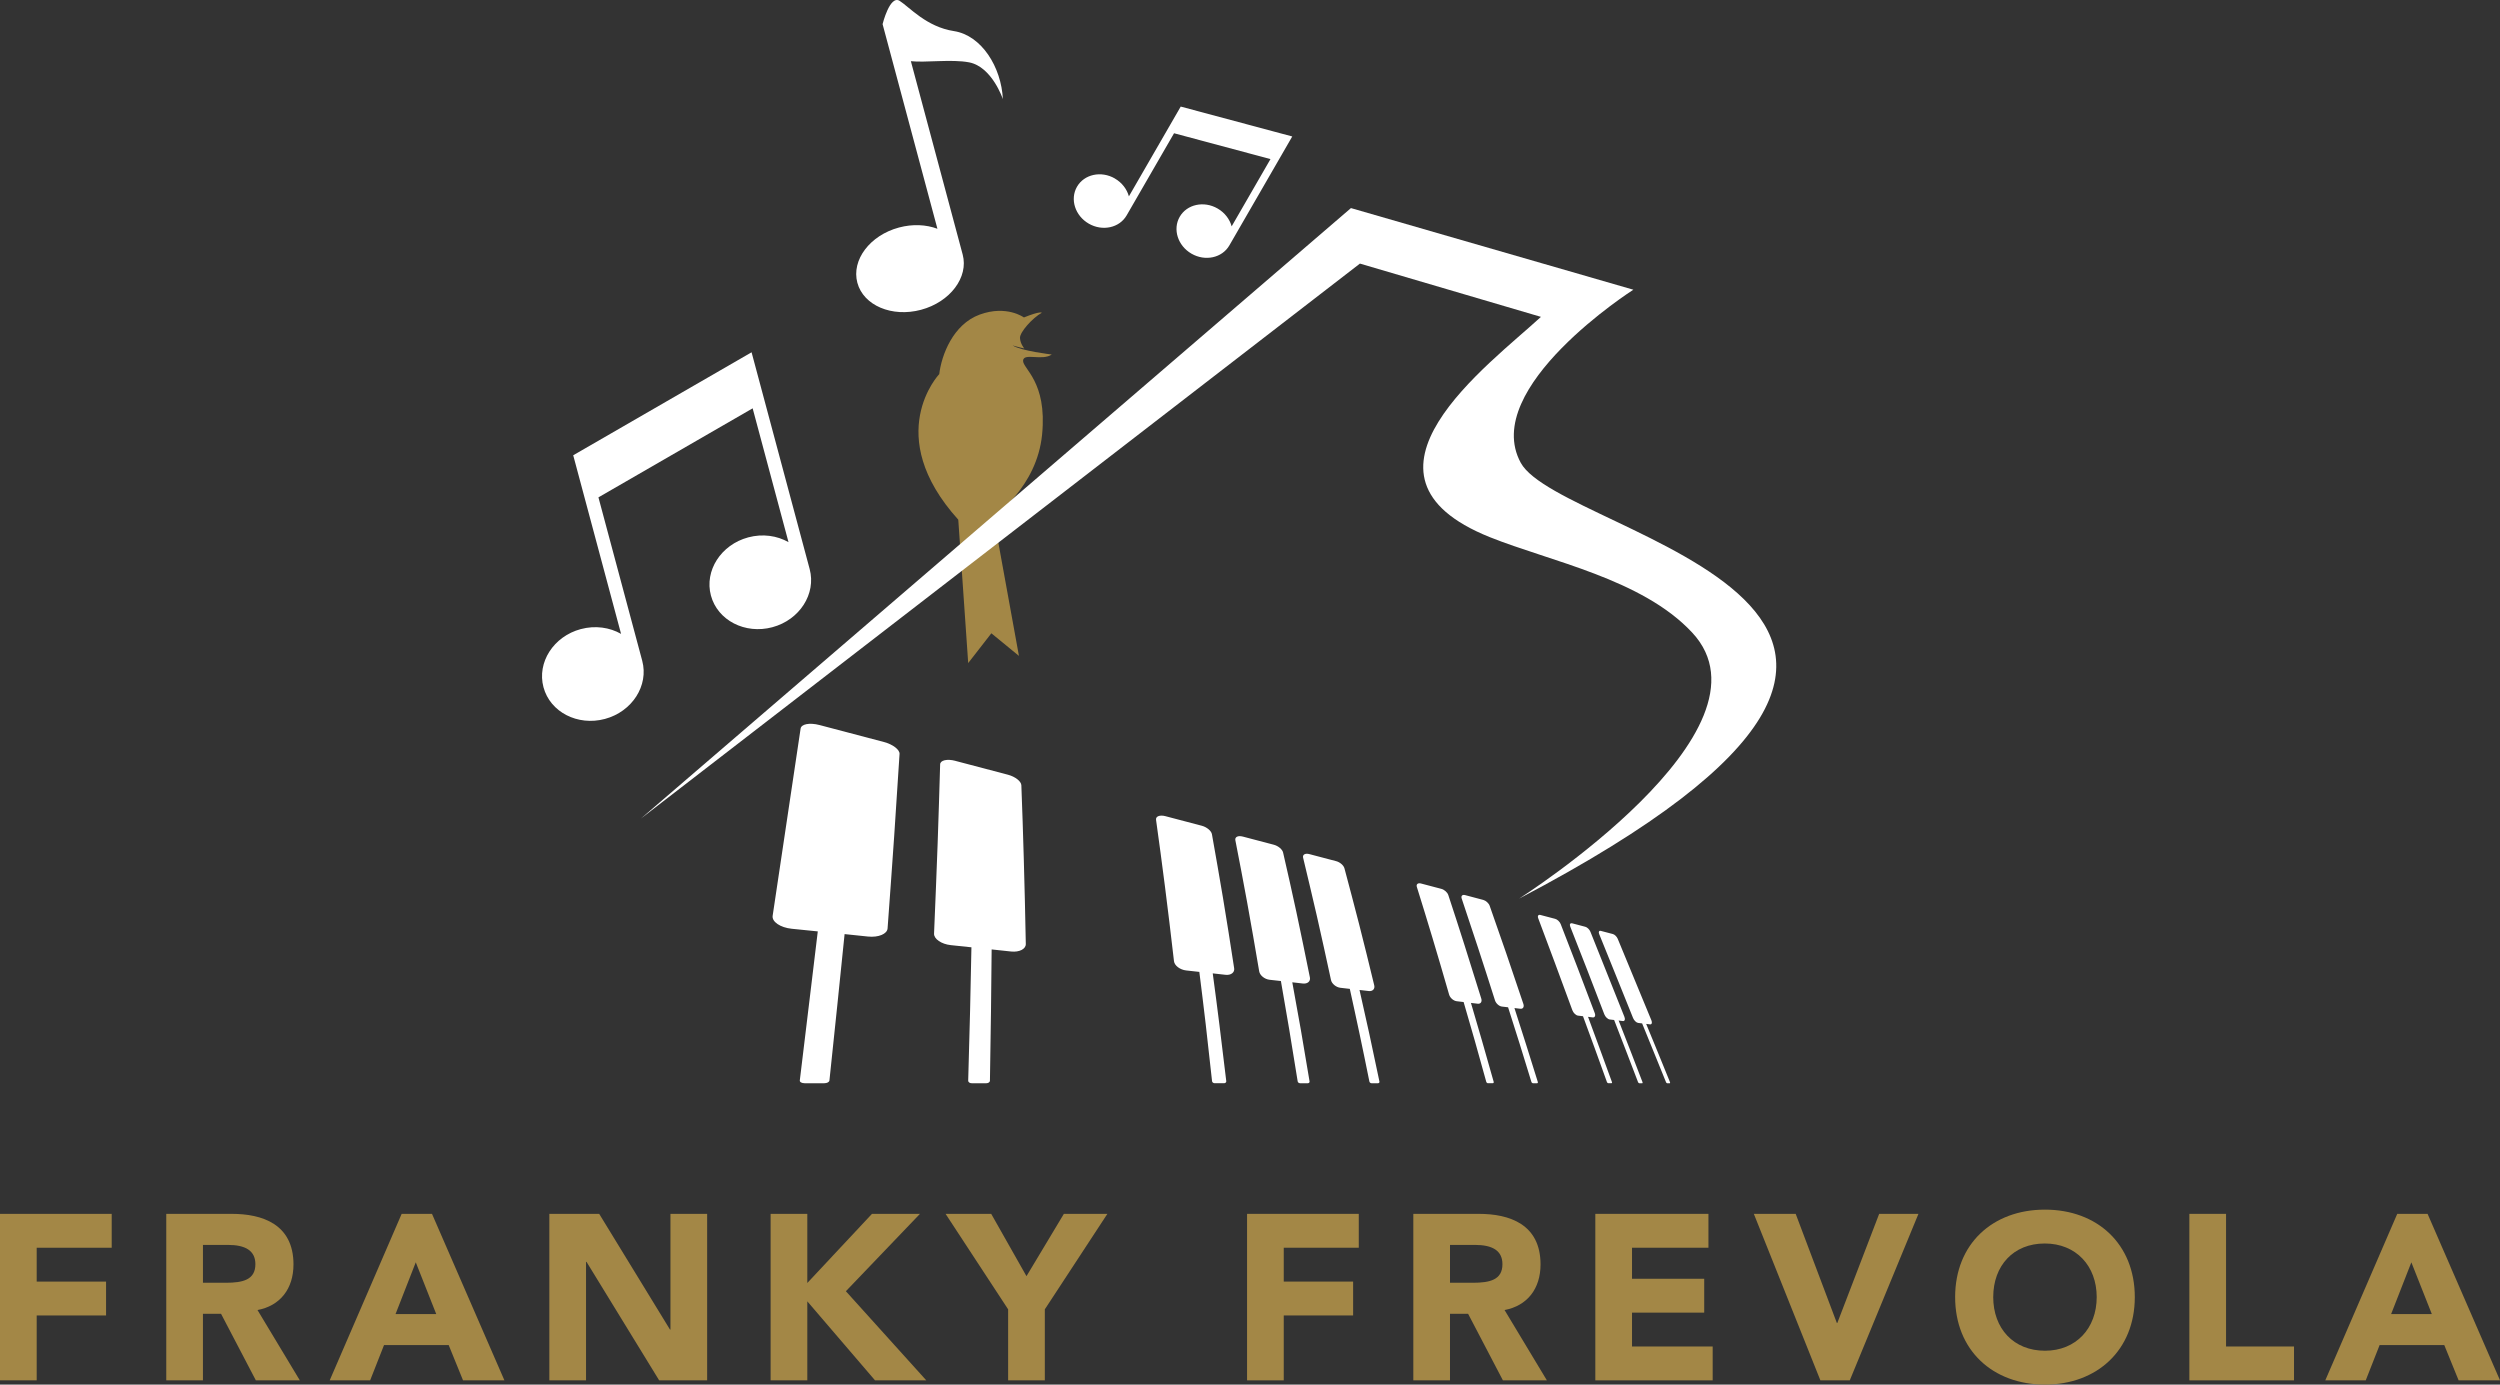 <?xml version="1.0" encoding="UTF-8"?> <svg xmlns="http://www.w3.org/2000/svg" viewBox="0 0 2126.17 1177.55"><rect x="0" y="0" width="2126.17" height="1177.55" fill="#333333" stroke="none"/><g id="Layer_1" data-name="Layer 1"></g><g id="Layer_2" data-name="Layer 2"><g id="Layer_1-2" data-name="Layer 1"><path d="M812.44,647.08c15.37,4.06,30.06,7.91,44.81,11.8,6.23,1.65,11.26,5.64,11.38,8.94,.77,20.31,1.49,41.43,2.09,63.38,.63,22.86,1.25,46.75,1.69,71.66,.07,4.23-5.42,7.12-12.54,6.37-5.63-.59-11.1-1.17-16.51-1.77-.15,17.25-.35,35.06-.56,53.33-.21,18.85-.52,38.34-.89,58.38-.02,1.2-1.45,2.1-3.11,2.1h-12.34c-1.74,0-3.08-.95-3.04-2.16,.54-20.37,1.12-40.15,1.6-59.31,.47-18.56,.79-36.64,1.15-54.15-5.63-.61-11.48-1.21-17.48-1.83-8.03-.83-14.5-5.27-14.31-9.79,1.12-26.65,2.18-52.18,3.05-76.58,.83-23.37,1.49-45.82,2.13-67.39,.1-3.5,5.96-4.83,12.89-3m178.74,47.08c10.39,2.73,20.64,5.43,30.89,8.13,4.22,1.11,8.12,4.35,8.62,7.17,3.08,17.35,6.26,35.34,9.37,53.93,3.23,19.31,6.38,39.38,9.55,60.18,.54,3.51-2.78,6.01-7.28,5.5-3.68-.42-7.28-.81-10.95-1.23,1.96,14.3,3.83,28.97,5.72,44,1.94,15.45,3.87,31.38,5.79,47.7,.11,.97-.78,1.73-1.89,1.73h-7.99c-1.11,0-2.1-.76-2.21-1.75-1.81-16.56-3.59-32.7-5.39-48.36-1.75-15.24-3.64-30.12-5.43-44.57-3.75-.41-7.35-.82-11.18-1.23-5.25-.57-9.95-4.14-10.38-7.86-2.53-22.03-5.09-43.21-7.68-63.55-2.48-19.58-5.05-38.5-7.58-56.72-.41-2.96,3.18-4.35,8.03-3.08Zm65.65,17.31c9.07,2.39,17.94,4.72,26.52,6.98,3.74,.99,7.25,3.95,7.86,6.6,3.73,16.26,7.55,33.06,11.26,50.4,3.84,17.96,7.64,36.61,11.55,55.87,.67,3.28-2.01,5.6-5.98,5.15-3.08-.35-6-.68-9-1.03,2.45,13.18,4.89,26.7,7.3,40.52,2.47,14.19,4.92,28.8,7.39,43.74,.15,.91-.56,1.58-1.43,1.58h-6.56c-1.11,0-1.98-.69-2.12-1.6-2.38-15.15-4.82-29.93-7.21-44.31-2.32-13.98-4.68-27.67-7.05-41.01-3.3-.38-6.45-.72-9.6-1.07-4.28-.48-8.28-3.72-8.86-7.15-3.44-20.3-6.82-39.9-10.26-58.75-3.32-18.19-6.7-35.78-10.02-52.78-.54-2.77,2.25-4.17,6.2-3.13Zm56.72,14.94c7.69,2.02,15.23,4.03,22.85,6.02,3.18,.83,6.33,3.56,7,6.07,4.1,15.31,8.25,31.09,12.43,47.36,4.31,16.79,8.56,34.22,12.91,52.17,.74,3.05-1.34,5.23-4.64,4.84-2.63-.31-5.25-.6-7.88-.91,2.77,12.23,5.59,24.76,8.38,37.55,2.85,13.1,5.7,26.56,8.55,40.32,.17,.82-.34,1.45-1.22,1.45h-5.54c-.79,0-1.62-.64-1.78-1.47-2.78-13.93-5.63-27.57-8.41-40.81-2.72-12.95-5.54-25.61-8.24-37.98-2.63-.29-5.18-.59-7.95-.91-3.68-.42-7.35-3.4-8.04-6.58-4.08-18.85-8.05-37.1-12.07-54.67-3.89-16.99-7.85-33.47-11.66-49.42-.62-2.59,1.78-3.97,5.31-3.04Zm94.95,25c5.82,1.53,11.63,3.08,17.38,4.58,2.49,.65,5.11,3.01,5.85,5.26,4.52,13.68,9.09,27.78,13.67,42.21,4.71,14.85,9.51,30.17,14.38,45.89,.82,2.64-.54,4.59-3.02,4.3-1.95-.23-3.83-.45-5.78-.67,3.11,10.61,6.31,21.47,9.49,32.5,3.25,11.28,6.5,22.82,9.84,34.57,.2,.7-.18,1.23-.81,1.23h-4.11c-.55,0-1.2-.54-1.4-1.25-3.28-11.88-6.52-23.56-9.75-34.95-3.17-11.17-6.35-22.12-9.49-32.85-1.95-.22-3.9-.46-5.85-.69-2.78-.32-5.69-2.87-6.48-5.62-4.72-16.4-9.39-32.36-14.02-47.78-4.51-15-8.98-29.6-13.42-43.78-.73-2.34,.89-3.64,3.52-2.95Zm37.54,9.88c5.26,1.39,10.39,2.75,15.44,4.09,2.21,.59,4.67,2.81,5.42,4.96,4.57,13.05,9.27,26.43,14,40.15,4.84,14.06,9.75,28.55,14.68,43.37,.83,2.5-.33,4.35-2.58,4.08-1.73-.21-3.38-.41-5.03-.6,3.19,9.97,6.47,20.16,9.75,30.5,3.34,10.56,6.67,21.32,10.12,32.29,.2,.65-.06,1.15-.61,1.15h-3.48c-.55,0-1.15-.5-1.36-1.16-3.4-11.08-6.72-21.97-10.06-32.63-3.27-10.44-6.54-20.73-9.76-30.8-1.8-.21-3.53-.42-5.33-.63-2.33-.27-4.98-2.64-5.81-5.26-4.88-15.43-9.74-30.46-14.52-45.06-4.65-14.19-9.26-28.07-13.79-41.55-.75-2.22,.55-3.53,2.9-2.91Zm64.13,16.91c4.23,1.11,8.31,2.2,12.47,3.28,1.8,.47,3.89,2.46,4.66,4.43,4.67,11.95,9.41,24.17,14.16,36.64,4.85,12.71,9.75,25.78,14.82,39.07,.86,2.25,.06,3.91-1.74,3.69-1.35-.17-2.7-.33-3.98-.5,3.26,8.89,6.61,17.94,9.97,27.09,3.42,9.32,6.88,18.77,10.37,28.38,.2,.55,0,1-.4,1h-2.77c-.39,0-.9-.45-1.1-1.02-3.45-9.69-6.92-19.24-10.34-28.64-3.36-9.23-6.71-18.36-10.01-27.32-1.43-.18-2.78-.33-4.2-.5-1.88-.22-4.01-2.32-4.86-4.63-5.09-13.78-10.04-27.29-14.92-40.44-4.76-12.85-9.49-25.44-14.12-37.75-.76-2.02,.12-3.28,1.98-2.79Zm27.01,7.1c3.74,.98,7.48,1.98,11.15,2.95,1.59,.42,3.51,2.33,4.26,4.2,4.61,11.51,9.3,23.24,14.06,35.16,4.87,12.18,9.86,24.6,14.88,37.27,.83,2.1,.23,3.72-1.34,3.52-1.2-.15-2.4-.29-3.6-.45,3.25,8.44,6.66,16.99,10.02,25.66,3.4,8.76,6.79,17.72,10.28,26.72,.22,.56,.1,.95-.22,.95h-2.53c-.4,0-.84-.42-1.05-.96-3.47-9.12-6.93-18.11-10.33-26.96-3.36-8.73-6.7-17.38-10-25.87-1.28-.16-2.48-.3-3.75-.44-1.65-.2-3.75-2.19-4.59-4.39-4.99-13.1-9.96-25.95-14.83-38.49-4.78-12.29-9.52-24.34-14.17-36.16-.76-1.93,.02-3.17,1.75-2.71Zm24.24,6.41c3.46,.91,6.86,1.8,10.32,2.7,1.46,.38,3.32,2.21,4.07,4.03,4.58,11.06,9.24,22.36,13.96,33.8,4.82,11.66,9.73,23.54,14.72,35.62,.83,2.02,.24,3.55-1.18,3.37-1.13-.14-2.18-.27-3.3-.41,3.29,8.02,6.67,16.13,10,24.35,3.36,8.29,6.79,16.72,10.27,25.23,.21,.51,.12,.89-.27,.89h-2.21c-.32,0-.7-.39-.91-.9-3.53-8.59-6.96-17.08-10.34-25.45-3.34-8.27-6.65-16.46-9.99-24.54-1.13-.15-2.25-.27-3.38-.41-1.5-.18-3.46-2.05-4.31-4.14-5.04-12.46-9.94-24.73-14.79-36.74-4.75-11.77-9.47-23.34-14.05-34.71-.74-1.85-.13-3.08,1.39-2.68Zm-664.62-175.11c18.77,4.94,37.54,9.89,54.99,14.49,7.55,1.99,13.47,6.56,13.24,10.14-1.41,22.18-2.91,45.31-4.53,69.41-1.7,25.17-3.66,51.5-5.65,78.99-.34,4.7-7.75,7.81-16.6,6.9-6.76-.69-13.36-1.38-19.96-2.08-1.95,19.16-3.97,38.96-6.07,59.29-2.17,21.01-4.42,42.76-6.82,65.19-.14,1.33-1.97,2.36-4.42,2.36h-16.61c-2.61,0-4.34-1.05-4.17-2.4,2.77-22.84,5.43-45.03,8.02-66.43,2.49-20.69,4.91-40.83,7.27-60.31-7.5-.78-14.78-1.49-22.13-2.24-9.75-.99-17.01-5.98-16.26-11.01,4.43-29.62,8.65-57.93,12.69-84.96,3.85-25.8,7.55-50.55,11.09-74.28,.57-3.83,7.62-5.23,15.93-3.05Z" style="fill: #fff; fill-rule: evenodd;"></path><path d="M493.96,535.02c12.24-3.28,24.53-1.46,34.24,4.08l-29.52-110.17-11.18-41.74,151.69-87.58,1.77,6.61,9.41,35.12,38.22,142.63c5.66,21.11-8.56,43.25-31.75,49.47-23.19,6.21-46.57-5.86-52.23-26.96-5.65-21.11,8.56-43.25,31.75-49.47,12.24-3.28,24.53-1.46,34.24,4.08l-30.5-113.82-131.15,75.72,37.24,138.98c5.65,21.11-8.56,43.25-31.75,49.47-23.19,6.21-46.57-5.86-52.23-26.96-5.66-21.11,8.56-43.25,31.75-49.47" style="fill: #fff; fill-rule: evenodd;"></path><path d="M948.13,151.81c6.15,3.55,10.3,9.14,11.96,15.19l31.97-55.38,12.11-20.98,94.86,25.42-1.92,3.32-10.19,17.65-41.39,71.7c-6.13,10.61-20.54,13.75-32.2,7.02-11.66-6.73-16.14-20.79-10.01-31.39,6.13-10.61,20.54-13.76,32.2-7.03,6.15,3.55,10.3,9.14,11.96,15.19l33.03-57.21-82.01-21.98-40.33,69.86c-6.13,10.61-20.54,13.75-32.2,7.02-11.66-6.73-16.14-20.79-10.01-31.4,6.12-10.61,20.54-13.75,32.2-7.02" style="fill: #fff; fill-rule: evenodd;"></path><path d="M764.56,193.49c11.65-3.12,23.2-2.49,32.69,1.08l-46.64-174.05s6.19-25.06,14.5-19.79c8.31,5.27,22.73,22.11,46.19,25.72,23.47,3.61,40.3,30.6,41.61,57.86,0,0-9.18-27.54-28.78-31.29-14.76-2.82-37.43,.39-49.47-.98l44.06,164.44c5.18,19.32-10.68,40.36-35.41,46.99-24.73,6.63-48.98-3.67-54.16-22.99-5.18-19.32,10.68-40.36,35.41-46.99" style="fill: #fff; fill-rule: evenodd;"></path><path d="M886.03,265.99s-.94-1.76-15.24,3.99c0,0-14.66-10.79-37.52-2.46-22.86,8.32-32.59,34.7-34.47,50.65,0,0-49.01,51.59,16.18,123.81l8.44,121.94,19.7-25.33,23.45,19.23-21.57-118.66s36.82-24.62,41.27-69.65c4.45-45.02-16.65-56.05-16.18-62.85,.47-6.8,16.41,.47,24.39-5.16,0,0-26.26-3.05-33.3-7.74,0,0,4.87,1.52,9.91,2.58,0,0-3.46-4.05-3.63-8.97-.17-4.93,10.67-17,18.59-21.4" style="fill: #a38746; fill-rule: evenodd;"></path><path d="M545.01,696.21L1148.94,176.97l240.18,69.42s-130.5,83.3-95.79,147.16c34.71,63.86,472.04,122.17-1.39,370.69,0,0,224.91-143,147.16-226.3-42.59-45.64-120.61-60.44-172.18-81.16-130.4-52.4-.2-146.85,43.6-187.3l-153.95-45.31-611.56,472.04Z" style="fill: #fff; fill-rule: evenodd;"></path><g><path d="M0,1032.35H95v28.8H31.2v28.8h59v28.8H31.2v55.2H0v-141.6Z" style="fill: #a38746;"></path><path d="M141.4,1173.95v-141.6h55.8c25.6,0,52.4,8.6,52.4,43,0,20.8-11.4,35.2-30.6,38.8l36,59.8h-37.4l-29.6-56.6h-15.4v56.6h-31.2Zm50.6-83c14.4,0,25.2-2.4,25.2-15.8,0-11.6-8.6-16.4-23.4-16.4h-21.2v32.2h19.4Z" style="fill: #a38746;"></path><path d="M280.4,1173.95l61.2-141.6h25.8l61.6,141.6h-35.2l-12.2-30h-55l-11.8,30h-34.4Zm56-56.4h34.6l-17.4-44-17.2,44Z" style="fill: #a38746;"></path><path d="M467.2,1173.95v-141.6h42.4l60.2,98.4h.4v-98.4h31.2v141.6h-40.8l-61.8-100.8h-.4v100.8h-31.2Z" style="fill: #a38746;"></path><path d="M655.39,1032.35h31.2v58.8l55-58.8h40.8l-63,65.8,68.4,75.8h-43.6l-57.6-67.2v67.2h-31.2v-141.6Z" style="fill: #a38746;"></path><path d="M842.99,1032.35l30,53,31.8-53h37l-53.2,81.2v60.4h-31.2v-60.4l-53.2-81.2h38.8Z" style="fill: #a38746;"></path><path d="M1060.59,1032.35h95v28.8h-63.8v28.8h59v28.8h-59v55.2h-31.2v-141.6Z" style="fill: #a38746;"></path><path d="M1201.98,1173.95v-141.6h55.8c25.6,0,52.4,8.6,52.4,43,0,20.8-11.4,35.2-30.6,38.8l36,59.8h-37.4l-29.6-56.6h-15.4v56.6h-31.2Zm50.6-83c14.4,0,25.2-2.4,25.2-15.8,0-11.6-8.6-16.4-23.4-16.4h-21.2v32.2h19.4Z" style="fill: #a38746;"></path><path d="M1356.78,1032.35h96.2v28.8h-65v26.4h61.4v28.8h-61.4v28.8h68.6v28.8h-99.8v-141.6Z" style="fill: #a38746;"></path><path d="M1527.18,1032.35l35,92.8h.4l35.6-92.8h33.4l-58.4,141.6h-25l-56.6-141.6h35.6Z" style="fill: #a38746;"></path><path d="M1815.58,1103.15c0,45-32,74.4-76.4,74.4s-76.4-29.2-76.4-74.4,31.8-74.4,76.4-74.4,76.4,29.4,76.4,74.4Zm-76.4,45.6c26.4,0,44-19,44-45.6s-17.6-45.6-44.2-45.6-43.8,18.8-43.8,45.6,17.4,45.6,44,45.6Z" style="fill: #a38746;"></path><path d="M1893.18,1145.15h57.8v28.8h-89v-141.6h31.2v112.8Z" style="fill: #a38746;"></path><path d="M1977.58,1173.95l61.2-141.6h25.8l61.6,141.6h-35.2l-12.2-30h-55l-11.8,30h-34.4Zm56-56.4h34.6l-17.4-44-17.2,44Z" style="fill: #a38746;"></path></g></g></g></svg> 